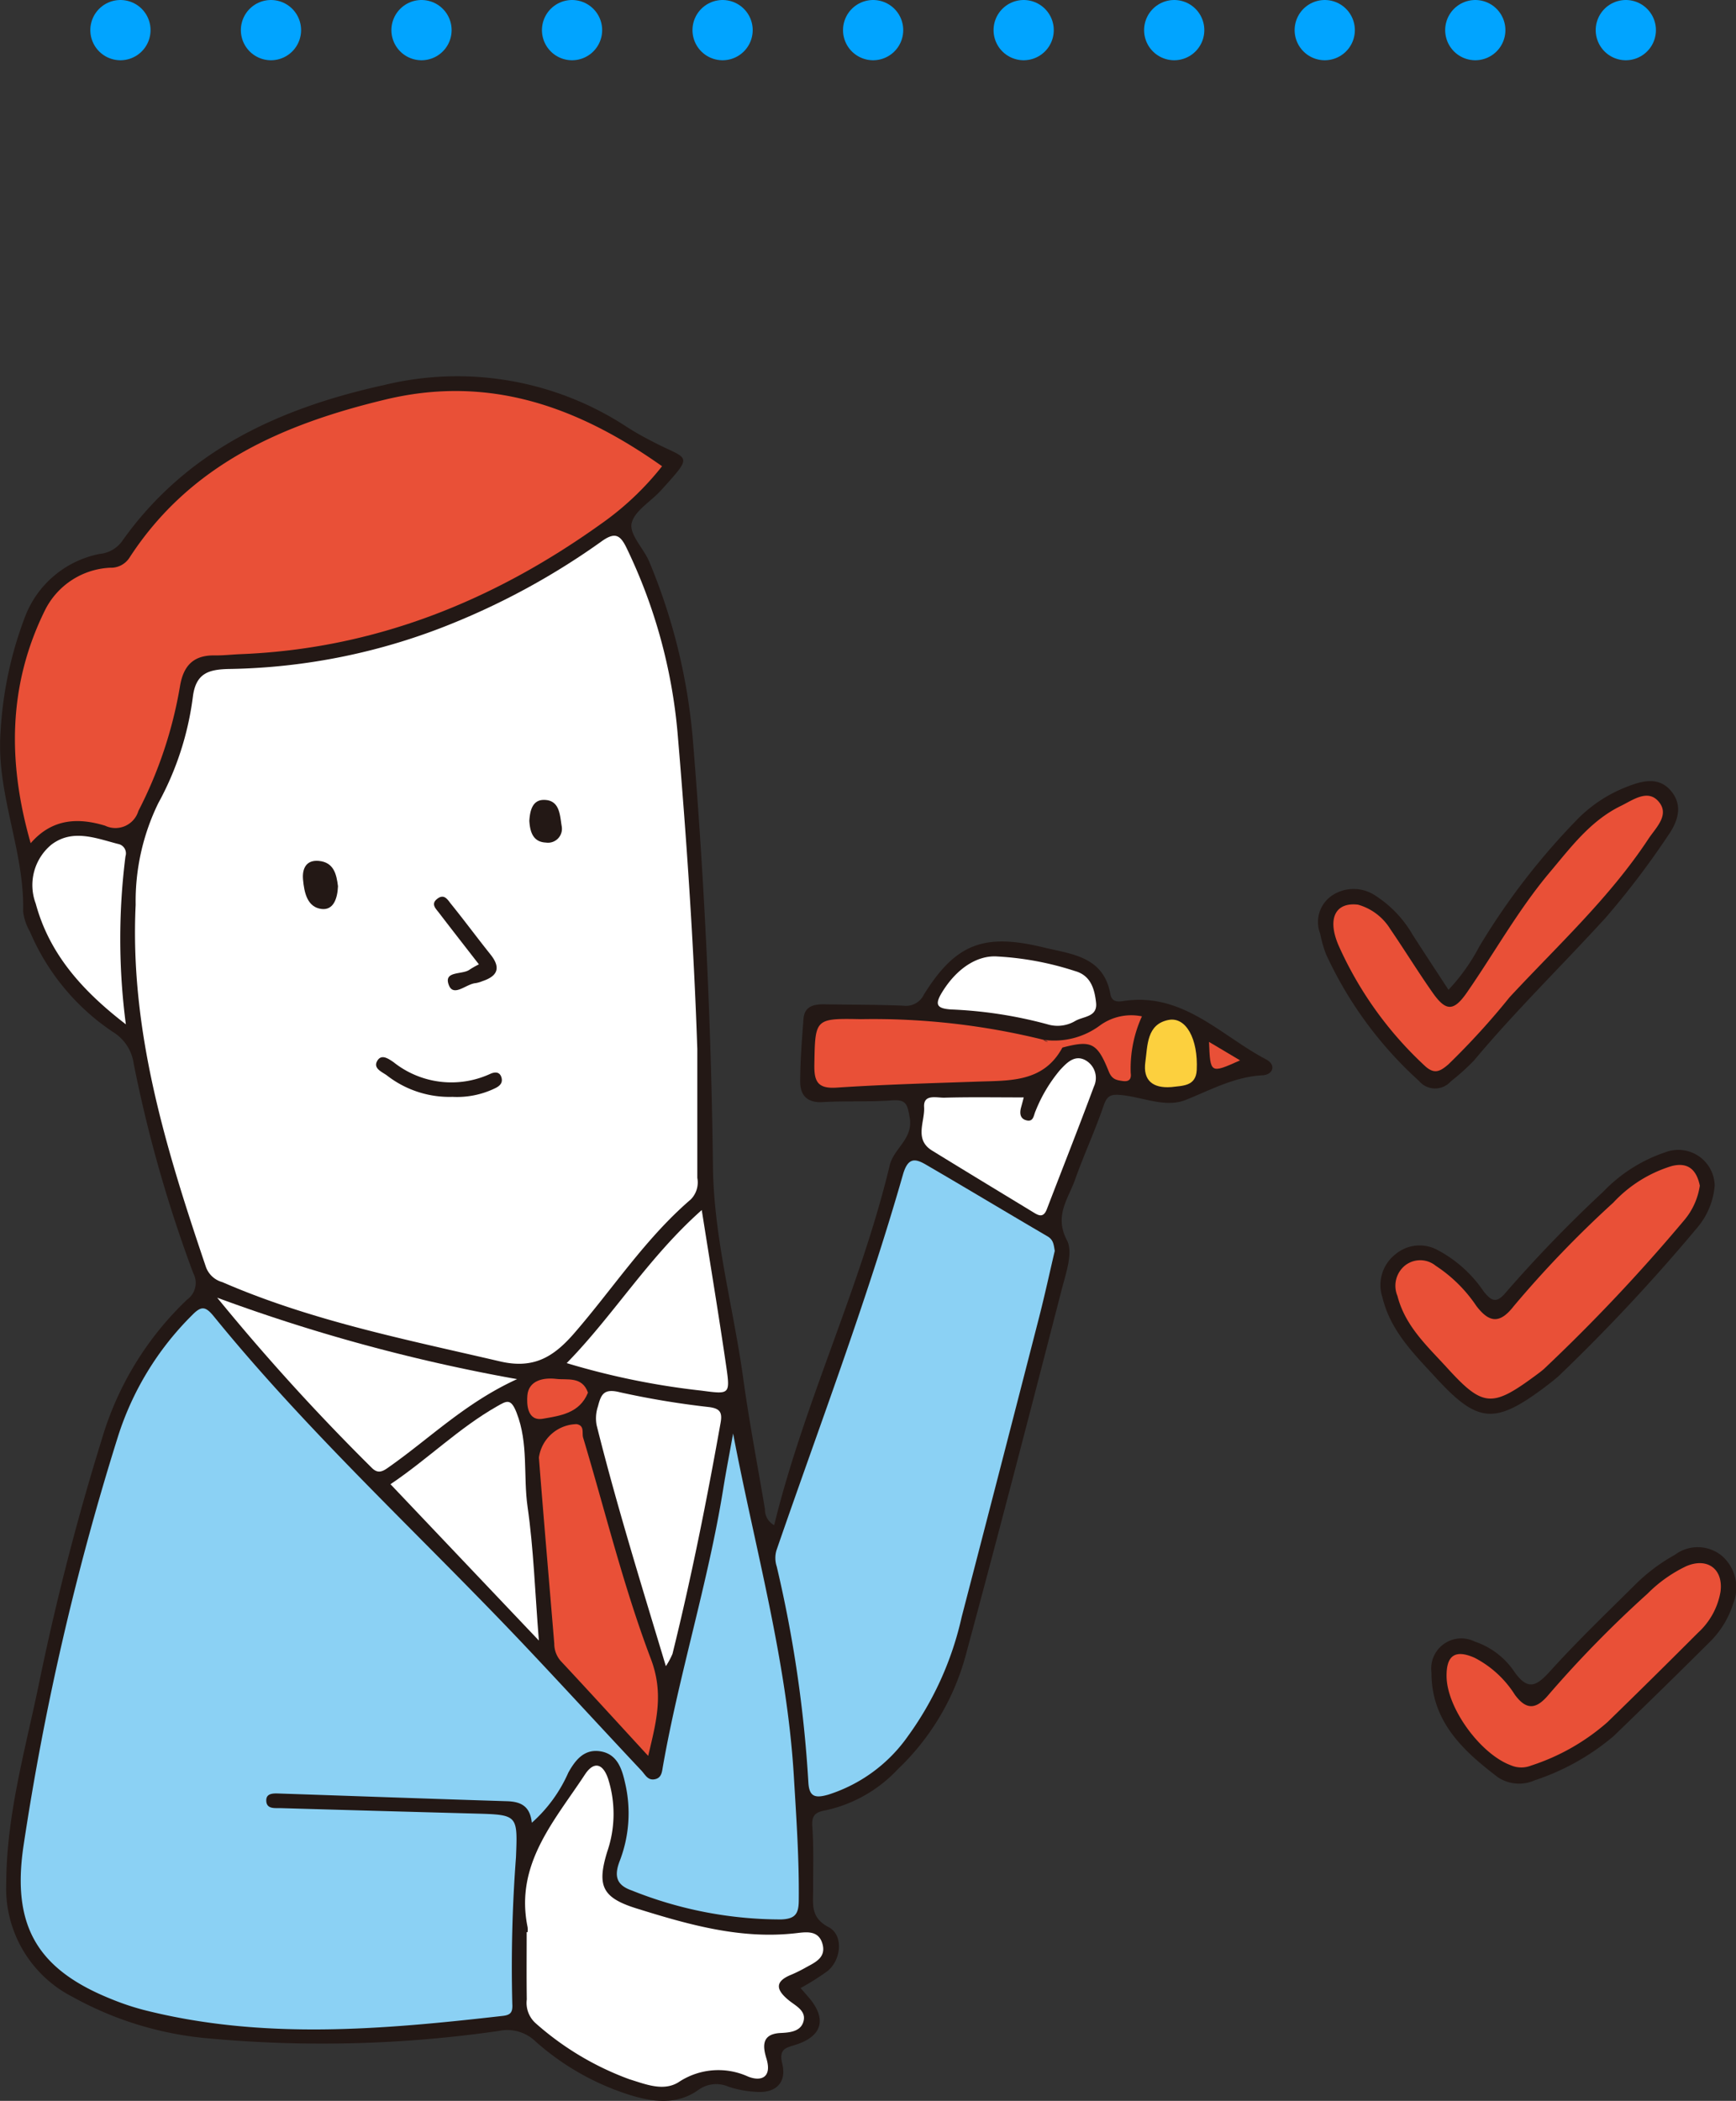 <svg xmlns="http://www.w3.org/2000/svg" xmlns:xlink="http://www.w3.org/1999/xlink" width="115.319" height="139.481" viewBox="0 0 115.319 139.481">
  <rect x="0" y="0" width="115.319" height="139.481" fill="#333333" stroke="none"/>
  <defs>
    <clipPath id="clip-path">
      <rect id="長方形_14125" data-name="長方形 14125" width="115.319" height="114.481" fill="none"/>
    </clipPath>
  </defs>
  <g id="home_es-kesson03" transform="translate(0 2)">
    <path id="パス_735" data-name="パス 735" d="M365,1048.326H465" transform="translate(-357 -1048.326)" fill="none" stroke="#01a4ff" stroke-linecap="round" stroke-linejoin="round" stroke-width="4" stroke-dasharray="0 10"/>
    <g id="グループ_15329" data-name="グループ 15329" transform="translate(0 23)" clip-path="url(#clip-path)">
      <path id="パス_46357" data-name="パス 46357" d="M51.425,76.267c2-8.18,5.722-15.752,7.678-23.9.275-1.144,1.582-1.753,1.324-3.182-.147-.815-.2-1.2-1.151-1.13-1.535.114-3.084.026-4.622.116-1.059.062-1.508-.473-1.5-1.388.005-1.379.116-2.759.22-4.136.063-.837.678-.979,1.375-.968,1.754.027,3.51.018,5.262.091a1.324,1.324,0,0,0,1.37-.752c2.1-3.362,3.983-4.078,7.926-3.12,1.882.457,4,.59,4.454,3.107.114.631.661.48,1.025.433,3.864-.5,6.333,2.335,9.322,3.9.676.355.475,1.014-.249,1.054-1.866.1-3.428.97-5.1,1.637-1.334.531-2.826-.179-4.245-.323-.727-.074-.973.024-1.212.726-.564,1.652-1.307,3.243-1.889,4.89-.451,1.275-1.4,2.385-.537,4.026.424.806-.071,2.186-.346,3.256-2.079,8.059-4.169,16.116-6.34,24.15a16.329,16.329,0,0,1-4.56,7.719,9.246,9.246,0,0,1-4.768,2.714c-.707.121-.963.341-.9,1.116.1,1.373.048,2.757.054,4.137,0,.969-.194,1.873,1.029,2.508.985.511.856,2.139-.055,2.9a15.974,15.974,0,0,1-1.811,1.142c.176.2.36.412.543.624,1.2,1.4.921,2.549-.813,3.124-.669.222-1.2.25-.944,1.288.295,1.2-.388,1.943-1.692,1.86a7.11,7.11,0,0,1-1.865-.339,2.025,2.025,0,0,0-2.053.234c-1.434,1-3.034.779-4.6.282a17.157,17.157,0,0,1-6.177-3.525,2.7,2.7,0,0,0-2.441-.7,82.283,82.283,0,0,1-19.231.5,22.6,22.6,0,0,1-9.072-2.754,8.09,8.09,0,0,1-4.419-7.563c.016-4.547,1.279-8.9,2.189-13.318q1.689-8.19,4.164-16.164a20.929,20.929,0,0,1,5.668-9.261,1.362,1.362,0,0,0,.4-1.753,89.721,89.721,0,0,1-3.954-13.9,2.933,2.933,0,0,0-1.38-2.11,15.125,15.125,0,0,1-5.512-6.657,3.492,3.492,0,0,1-.453-1.348c.1-4.044-1.8-7.819-1.5-11.907a25.3,25.3,0,0,1,1.6-7.587,6.675,6.675,0,0,1,4.989-4.24,2.087,2.087,0,0,0,1.451-.8C12.344,4.929,18.524,2.1,25.528.561A20.536,20.536,0,0,1,41.685,3.375c.579.372,1.19.7,1.8,1.013,2.259,1.166,2.634.727.419,3.173-.673.743-1.784,1.373-1.95,2.2-.146.732.8,1.648,1.171,2.523a39.062,39.062,0,0,1,2.914,12q1.149,14.06,1.321,28.16c.052,4.746,1.371,9.4,2.016,14.11.4,2.89.954,5.759,1.437,8.638a1.175,1.175,0,0,0,.61,1.067" transform="translate(0 0)" fill="#231815"/>
      <path id="パス_46358" data-name="パス 46358" d="M344.845,116.957a12.921,12.921,0,0,0,2.046-2.875,45.946,45.946,0,0,1,6.614-8.545,9.342,9.342,0,0,1,3.188-2.057c1.02-.4,2.113-.7,2.937.283s.424,2.064-.2,2.951a55.08,55.08,0,0,1-4.137,5.447c-2.9,3.178-5.988,6.181-8.752,9.487A14.869,14.869,0,0,1,345,123.035a1.394,1.394,0,0,1-2.116-.024,25.948,25.948,0,0,1-6.175-8.411,8.066,8.066,0,0,1-.391-1.37,2.125,2.125,0,0,1,.8-2.538,2.583,2.583,0,0,1,2.859.009,7.592,7.592,0,0,1,2.5,2.632c.776,1.2,1.563,2.4,2.365,3.626" transform="translate(-248.622 -76.244)" fill="#231815"/>
      <path id="パス_46359" data-name="パス 46359" d="M374.237,199.543a4.933,4.933,0,0,1-1.2,2.822,121.832,121.832,0,0,1-9.121,9.76c-.314.284-.653.542-.993.8-3.307,2.47-4.43,2.365-7.2-.646-1.47-1.6-3.02-3.11-3.558-5.355a2.586,2.586,0,0,1,.862-2.84,2.492,2.492,0,0,1,2.829-.275,8.47,8.47,0,0,1,3.041,2.741c.58.727.9.755,1.516.011a87.66,87.66,0,0,1,6.417-6.63,10.223,10.223,0,0,1,4.117-2.621,2.42,2.42,0,0,1,3.294,2.238" transform="translate(-260.337 -145.804)" fill="#231815"/>
      <path id="パス_46360" data-name="パス 46360" d="M365.006,306.652a2,2,0,0,1,2.873-2.055,5.149,5.149,0,0,1,2.625,1.994c.937,1.342,1.516.931,2.421-.068,1.78-1.966,3.7-3.806,5.586-5.676a11.9,11.9,0,0,1,2.662-2.007,2.531,2.531,0,0,1,3.108.052,2.8,2.8,0,0,1,.763,3.2,6.128,6.128,0,0,1-1.571,2.552q-3.161,3.146-6.376,6.239a15.763,15.763,0,0,1-5.237,2.928,2.541,2.541,0,0,1-2.436-.2c-2.3-1.748-4.428-3.7-4.418-6.957" transform="translate(-269.916 -220.611)" fill="#231815"/>
      <path id="パス_46361" data-name="パス 46361" d="M71.777,74.6q0,4.3,0,8.607a1.6,1.6,0,0,1-.44,1.436c-3.007,2.581-5.163,5.913-7.736,8.878-1.365,1.573-2.691,2.391-4.923,1.872C52.438,93.94,46.146,92.7,40.225,90.128a1.608,1.608,0,0,1-1.088-1c-2.643-7.809-5.071-15.66-4.669-24.052a14.842,14.842,0,0,1,1.5-6.743,19.908,19.908,0,0,0,2.3-7.069c.2-1.583,1.072-1.806,2.355-1.843a41.009,41.009,0,0,0,15.028-3.085,48.082,48.082,0,0,0,9.722-5.357c.937-.687,1.289-.471,1.727.452a35.274,35.274,0,0,1,3.362,12.194c.594,6.981,1.076,13.969,1.313,20.974" transform="translate(-25.456 -30.005)" fill="#fff"/>
      <path id="パス_46362" data-name="パス 46362" d="M52.608,245.792c1.448,7.609,3.572,15.035,4.035,22.758.165,2.758.357,5.509.326,8.275-.01.881-.261,1.187-1.158,1.227a26.584,26.584,0,0,1-9.935-1.923c-1.035-.358-1.186-.972-.792-1.98a8.8,8.8,0,0,0,.344-5.175c-.211-.949-.531-1.925-1.672-2.088-1.057-.151-1.637.6-2.094,1.419a9.619,9.619,0,0,1-2.426,3.329c-.116-1.13-.758-1.4-1.638-1.43-5.046-.158-10.091-.341-15.136-.511-.369-.013-.866-.036-.865.452,0,.605.573.506.975.518q6.456.188,12.912.361c2.825.079,2.814.082,2.7,2.906a96.5,96.5,0,0,0-.244,9.719c.034.561-.1.746-.629.807-7.985.909-15.966,1.619-23.9-.406a17.032,17.032,0,0,1-2.107-.71C6.4,281.375,4.7,278.5,5.459,273.247A179.583,179.583,0,0,1,11.743,246a19.774,19.774,0,0,1,4.935-8.076c.589-.6.873-.6,1.428.082,6.35,7.811,13.786,14.6,20.687,21.895,2.594,2.742,5.143,5.525,7.728,8.274.249.265.411.653.869.574.478-.083.492-.507.554-.858,1.088-6.167,2.989-12.156,3.994-18.342.2-1.256.446-2.506.67-3.759" transform="translate(-3.909 -175.617)" fill="#8bd1f4"/>
      <path id="パス_46363" data-name="パス 46363" d="M4.856,33.71C3.313,28.328,3.357,23.2,5.8,18.253a5.1,5.1,0,0,1,4.336-2.833,1.462,1.462,0,0,0,1.293-.683C15.439,8.57,21.567,5.9,28.414,4.255c6.925-1.668,12.831.5,18.384,4.426a19.3,19.3,0,0,1-4.1,3.86c-7.149,5.106-15.009,8.264-23.878,8.616-.584.023-1.167.092-1.75.084-1.421-.019-2.077.7-2.3,2.072a28.249,28.249,0,0,1-2.757,8.252,1.593,1.593,0,0,1-2.217.98c-1.726-.521-3.484-.515-4.94,1.165" transform="translate(-2.818 -2.727)" fill="#e95037"/>
      <path id="パス_46364" data-name="パス 46364" d="M216.26,205.77c-.351,1.493-.675,2.993-1.057,4.478q-2.548,9.921-5.128,19.835a21.369,21.369,0,0,1-3.567,7.909,10.258,10.258,0,0,1-5.289,3.885c-.87.248-1.283.165-1.33-.848a83.487,83.487,0,0,0-2.1-14.3,1.8,1.8,0,0,1-.017-1.072c2.862-8.293,5.986-16.5,8.4-24.939.324-1.132.787-1.1,1.527-.668,2.7,1.569,5.375,3.183,8.072,4.758.411.24.415.565.487.964" transform="translate(-146.193 -147.728)" fill="#8bd1f4"/>
      <path id="パス_46365" data-name="パス 46365" d="M134.047,365.06a1.6,1.6,0,0,0,0-.318c-.865-4.175,1.772-7.049,3.8-10.134.588-.9,1.193-.767,1.544.266a7.7,7.7,0,0,1-.056,4.847c-.7,2.28-.33,3.06,1.961,3.773,3.451,1.074,6.925,2.069,10.619,1.634.665-.078,1.464-.193,1.718.716.247.882-.441,1.207-1.056,1.538a9.774,9.774,0,0,1-1,.5c-1.158.463-1.018,1.024-.179,1.708.471.384,1.22.712.95,1.475-.217.614-.937.667-1.5.694-1.271.062-1.183.891-.94,1.686.393,1.283-.365,1.549-1.217,1.207a4.76,4.76,0,0,0-4.628.381c-1.016.622-2.192.123-3.249-.2a19.421,19.421,0,0,1-6.245-3.732,1.811,1.811,0,0,1-.578-1.571c-.021-1.488-.007-2.976-.007-4.464Z" transform="translate(-98.998 -261.784)" fill="#fff"/>
      <path id="パス_46366" data-name="パス 46366" d="M144.658,288.953c-2.008-2.183-3.895-4.253-5.808-6.3a1.736,1.736,0,0,1-.427-1.15c-.34-4.118-.7-8.234-1.021-12.353a2.58,2.58,0,0,1,2.507-2.219c.548.1.338.584.431.894,1.473,4.908,2.686,9.913,4.5,14.692.883,2.331.35,4.193-.177,6.434" transform="translate(-101.604 -197.379)" fill="#e95037"/>
      <path id="パス_46367" data-name="パス 46367" d="M156.6,276.8c-1.653-5.484-3.275-10.7-4.6-16a2.478,2.478,0,0,1,.089-1.248c.205-.789.384-1.207,1.455-.936a56.551,56.551,0,0,0,5.944.986c.666.094.876.314.752,1.016-.918,5.154-1.942,10.285-3.2,15.368a5.041,5.041,0,0,1-.438.813" transform="translate(-112.368 -191.181)" fill="#fff"/>
      <path id="パス_46368" data-name="パス 46368" d="M75.3,240.158c-3.476,1.585-5.871,4.006-8.635,5.923-.35.243-.636.324-.98,0A144.329,144.329,0,0,1,55.38,234.75,116.628,116.628,0,0,0,75.3,240.158" transform="translate(-40.953 -173.594)" fill="#fff"/>
      <path id="パス_46369" data-name="パス 46369" d="M109.425,277.145l-9.857-10.38c2.471-1.659,4.537-3.726,7.074-5.169.647-.368.919-.556,1.3.414.805,2.051.436,4.184.733,6.263.4,2.773.488,5.591.75,8.872" transform="translate(-73.629 -193.225)" fill="#fff"/>
      <path id="パス_46370" data-name="パス 46370" d="M153.472,212.417c.576,3.651,1.134,7,1.623,10.354.277,1.9.23,1.883-1.618,1.638a49.884,49.884,0,0,1-8.976-1.83c3.131-3.2,5.414-7.009,8.971-10.163" transform="translate(-106.856 -157.079)" fill="#fff"/>
      <path id="パス_46371" data-name="パス 46371" d="M241.786,176.331c-.045.169-.107.414-.176.659-.115.409-.06.785.4.872.433.081.434-.351.561-.628a9.956,9.956,0,0,1,1.62-2.716c.432-.464.942-1.015,1.631-.689a1.345,1.345,0,0,1,.623,1.787c-1.012,2.725-2.084,5.427-3.126,8.141-.246.641-.611.376-.975.154-2.217-1.348-4.438-2.69-6.647-4.051-1.209-.746-.467-1.927-.529-2.89-.057-.889.844-.607,1.349-.621,1.69-.048,3.383-.018,5.266-.018" transform="translate(-173.781 -128.471)" fill="#fff"/>
      <path id="パス_46372" data-name="パス 46372" d="M14.567,129.561c-2.906-2.233-5.089-4.68-5.992-8.021a3.482,3.482,0,0,1,1.048-3.917c1.4-1.056,2.937-.426,4.413-.043a.636.636,0,0,1,.5.827,43.588,43.588,0,0,0,.027,11.155" transform="translate(-6.202 -86.55)" fill="#fff"/>
      <path id="パス_46373" data-name="パス 46373" d="M243.109,147.776a20.118,20.118,0,0,1,5.138.966c1.05.29,1.3,1.192,1.4,2.093.109.972-.837.9-1.388,1.224a2.3,2.3,0,0,1-1.847.217,28.9,28.9,0,0,0-6.409-.984c-.911-.067-1.1-.3-.59-1.133,1.009-1.65,2.4-2.484,3.693-2.383" transform="translate(-176.838 -109.272)" fill="#fff"/>
      <path id="パス_46374" data-name="パス 46374" d="M293.683,168.362c-1.222.089-1.878-.45-1.709-1.665.153-1.1.085-2.5,1.527-2.79,1.17-.239,1.987,1.259,1.887,3.32-.054,1.106-.966,1.037-1.7,1.136" transform="translate(-215.891 -121.188)" fill="#fcd03e"/>
      <path id="パス_46375" data-name="パス 46375" d="M229.423,162.914a3.529,3.529,0,0,0-2.787.6,5.089,5.089,0,0,1-3.755.956l.3.124a.391.391,0,0,1-.3-.124A47.059,47.059,0,0,0,210.76,163.1c-3.078-.059-3.045-.041-3.1,3.013-.018,1.1.2,1.617,1.475,1.532,3.123-.207,6.255-.291,9.385-.4,2.154-.073,4.369.048,5.616-2.259,1.907-.5,2.31-.341,3.08,1.585.212.53.509.575.927.635s.588-.121.532-.528a8.341,8.341,0,0,1,.744-3.764" transform="translate(-153.564 -120.435)" fill="#e95037"/>
      <path id="パス_46376" data-name="パス 46376" d="M138.457,256.3c-.558,1.38-1.866,1.532-2.992,1.73-1.067.187-1.078-1.02-1.033-1.545.086-1.01,1.08-1.2,1.917-1.1.732.088,1.726-.187,2.109.914" transform="translate(-99.4 -188.837)" fill="#e95037"/>
      <path id="パス_46377" data-name="パス 46377" d="M310.348,170.8c-1.979.885-1.979.885-2.062-1.226l2.062,1.226" transform="translate(-227.973 -125.4)" fill="#e95037"/>
      <path id="パス_46378" data-name="パス 46378" d="M341.627,114.06a3.7,3.7,0,0,1,2.133,1.617c.958,1.4,1.844,2.844,2.818,4.229.871,1.237,1.39,1.255,2.271-.015,1.841-2.654,3.411-5.494,5.5-7.976,1.4-1.661,2.706-3.431,4.728-4.415.786-.383,1.756-1.116,2.477-.323.815.9-.15,1.758-.648,2.514-2.589,3.925-6.048,7.093-9.22,10.51a49.386,49.386,0,0,1-4.072,4.464c-.539.455-.928.695-1.584.07a24.455,24.455,0,0,1-5.7-7.959c-.776-1.787-.226-2.907,1.3-2.717" transform="translate(-251.406 -78.994)" fill="#e95037"/>
      <path id="パス_46379" data-name="パス 46379" d="M376.1,202.293a4.578,4.578,0,0,1-1.071,2.342,116.883,116.883,0,0,1-9.288,9.84c-.2.175-.416.33-.63.487-2.825,2.08-3.441,2.021-5.791-.557-1.316-1.445-2.789-2.762-3.307-4.785a1.734,1.734,0,0,1,.482-2,1.629,1.629,0,0,1,2.061,0,9.527,9.527,0,0,1,2.7,2.669c.864,1.134,1.567,1.185,2.472.026a71.782,71.782,0,0,1,6.624-6.886,8.786,8.786,0,0,1,3.866-2.425c1.149-.3,1.674.306,1.88,1.287" transform="translate(-263.184 -148.583)" fill="#e95037"/>
      <path id="パス_46380" data-name="パス 46380" d="M368.854,309.93c-.021-1.41.573-1.816,1.862-1.247a6.9,6.9,0,0,1,2.667,2.443c.8,1.1,1.465.944,2.251.007a74.925,74.925,0,0,1,6.562-6.7,9.193,9.193,0,0,1,2.578-1.83c1.4-.6,2.473.181,2.277,1.694a4.773,4.773,0,0,1-1.507,2.734q-2.978,2.984-6,5.923a14.373,14.373,0,0,1-5.068,2.883,1.761,1.761,0,0,1-1.358-.019c-2-.738-4.232-3.768-4.264-5.886" transform="translate(-272.761 -223.619)" fill="#e95037"/>
      <path id="パス_46381" data-name="パス 46381" d="M113.65,137.065c-.914-1.177-1.793-2.3-2.657-3.429-.211-.277-.562-.584-.1-.933s.69.087.893.338c.9,1.112,1.748,2.262,2.641,3.378.7.881.458,1.428-.544,1.759a2,2,0,0,1-.456.133c-.618.047-1.462.954-1.778.123-.367-.966.908-.661,1.387-1.023a5.971,5.971,0,0,1,.61-.346" transform="translate(-81.836 -98.038)" fill="#231815"/>
      <path id="パス_46382" data-name="パス 46382" d="M100.961,176.1a6.766,6.766,0,0,1-4.37-1.442c-.332-.23-.894-.456-.624-.938s.72-.175,1.082.071a6.169,6.169,0,0,0,6.418.787c.293-.135.646-.178.761.25.1.372-.151.573-.458.715a5.8,5.8,0,0,1-2.808.556" transform="translate(-70.913 -128.276)" fill="#231815"/>
      <path id="パス_46383" data-name="パス 46383" d="M79.563,125.1c-.034.791-.286,1.6-1.085,1.51-.963-.114-1.159-1.1-1.237-1.95-.066-.723.2-1.318,1.043-1.243,1.011.09,1.181.9,1.279,1.683" transform="translate(-57.111 -91.26)" fill="#231815"/>
      <path id="パス_46384" data-name="パス 46384" d="M134.965,109.309c.039-.7.206-1.42.969-1.416,1.069,0,1.06,1.033,1.183,1.749a.925.925,0,0,1-1.049,1.083c-.863-.036-1.053-.72-1.1-1.416" transform="translate(-99.804 -79.785)" fill="#231815"/>
    </g>
  </g>
</svg>
